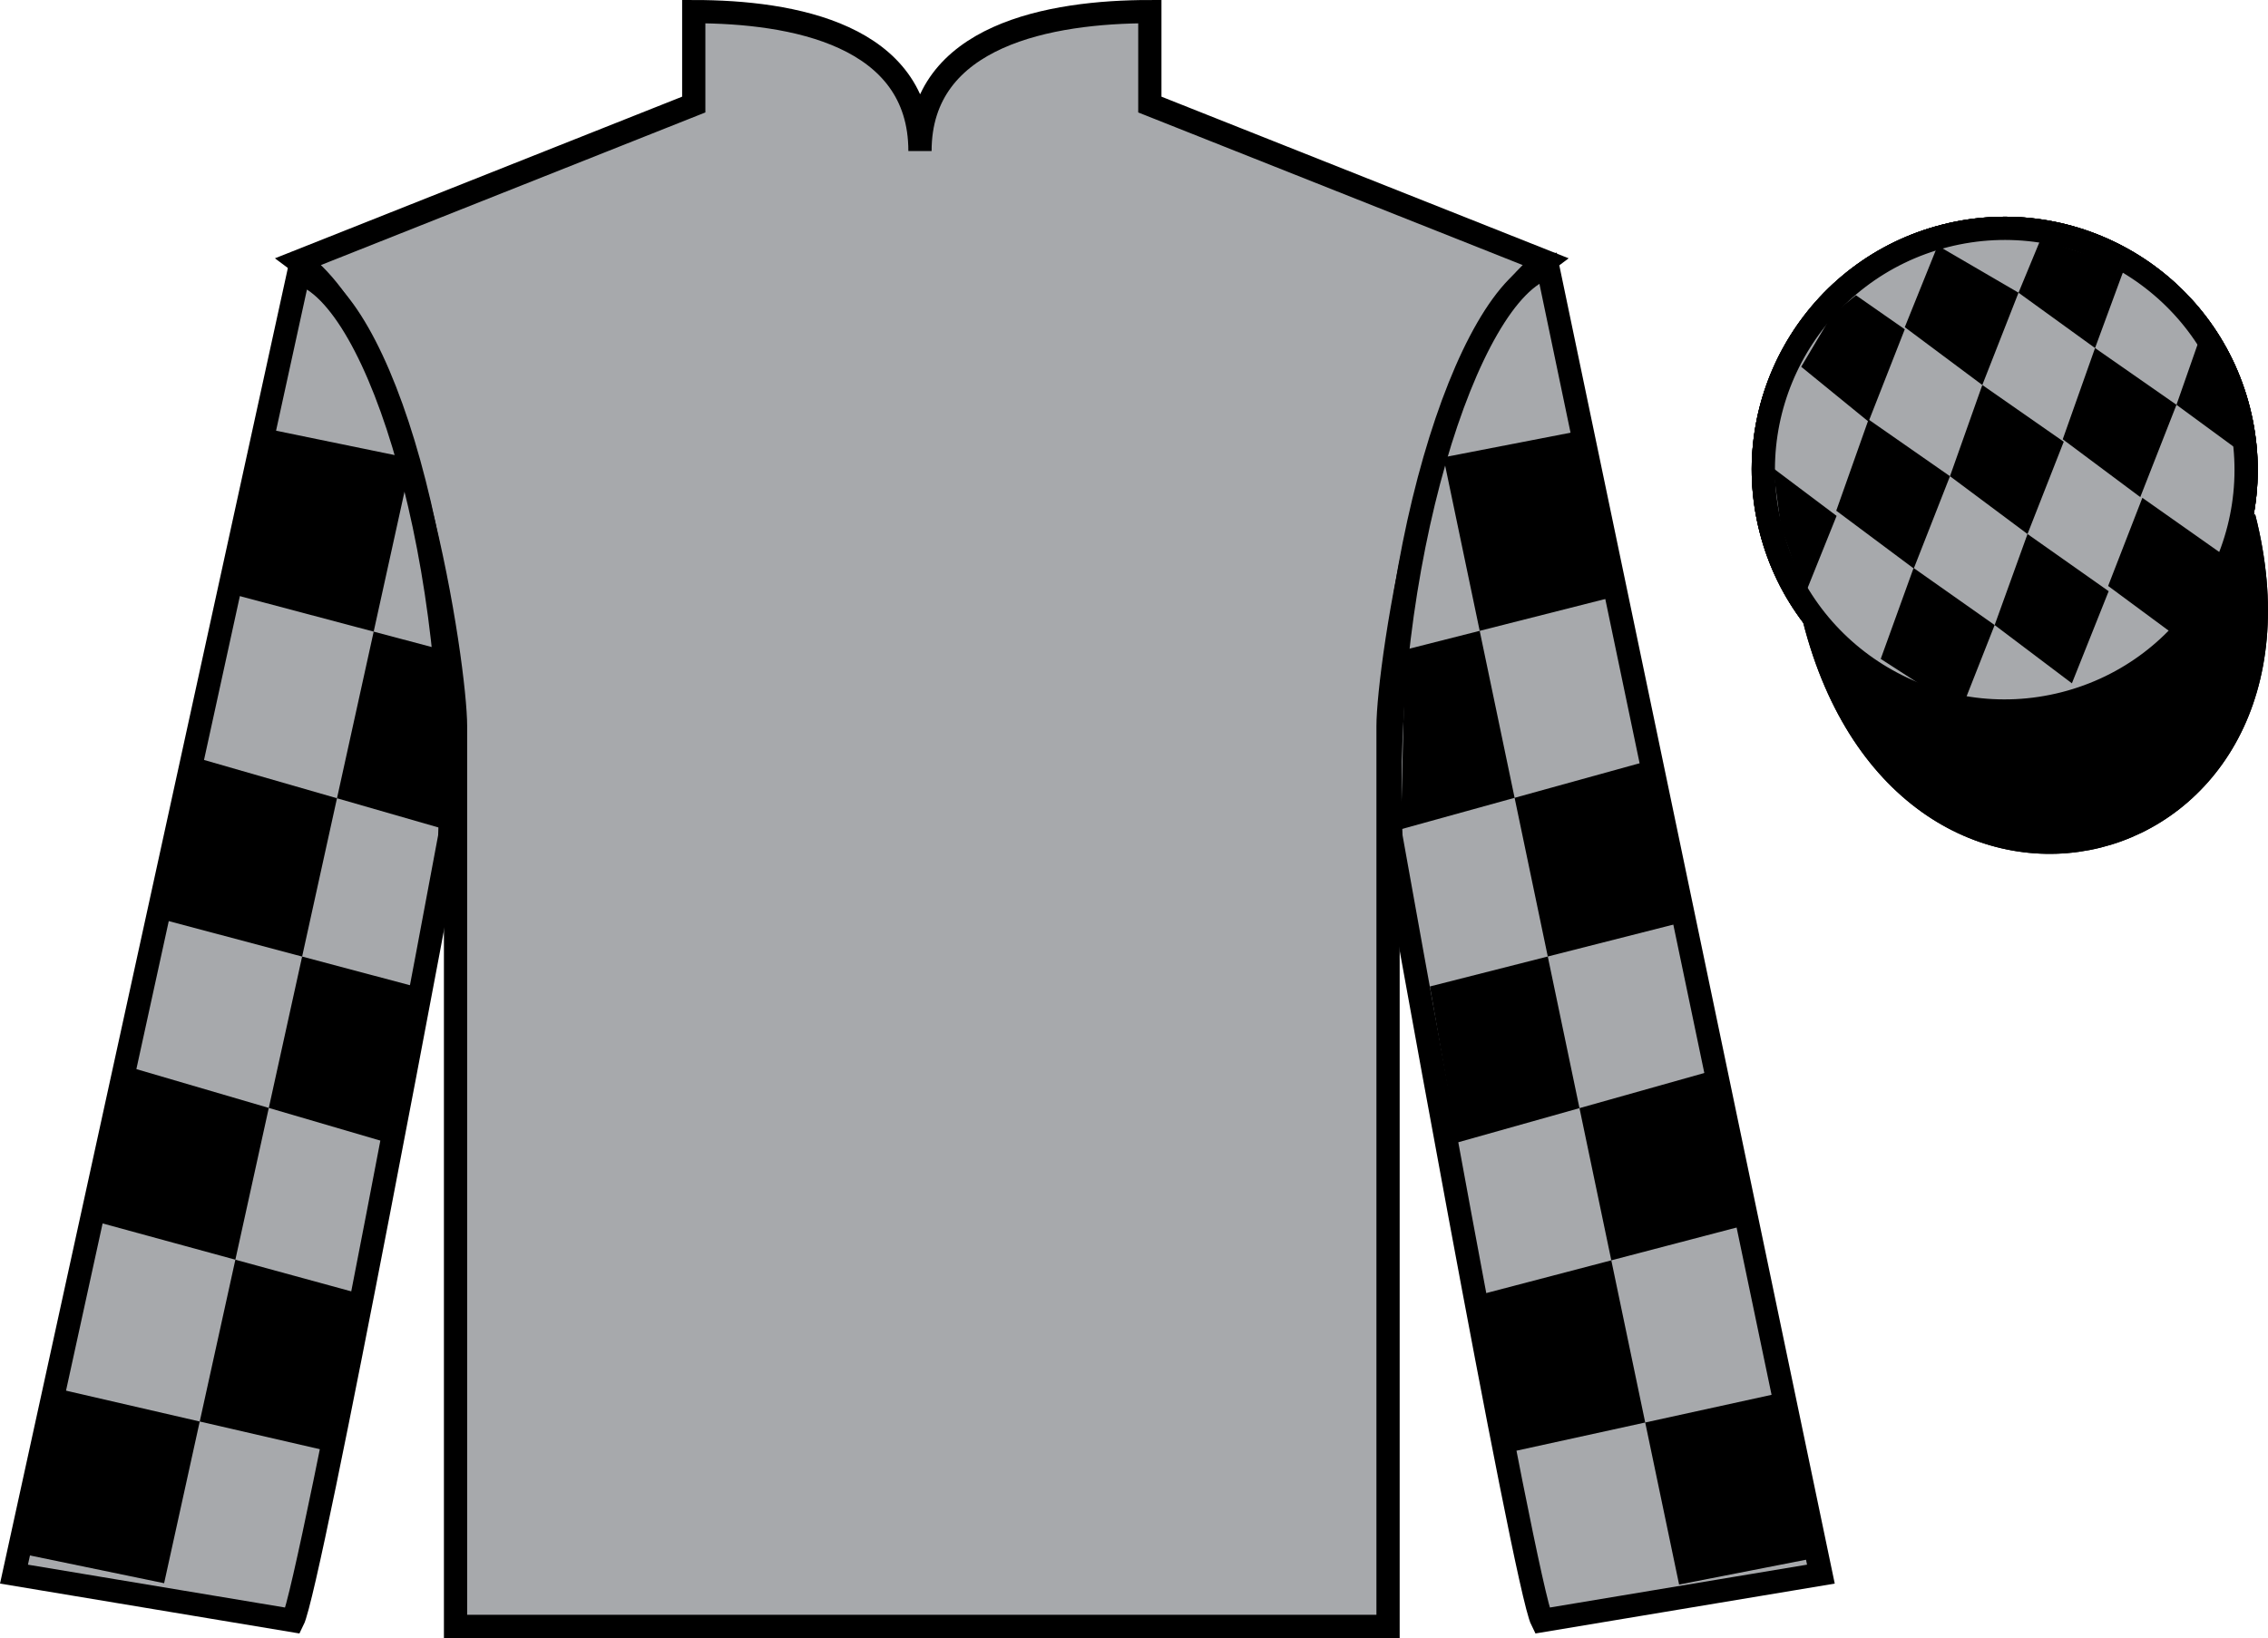 <?xml version="1.0" encoding="UTF-8"?>
<svg xmlns="http://www.w3.org/2000/svg" xmlns:xlink="http://www.w3.org/1999/xlink" width="97.59pt" height="70.5pt" viewBox="0 0 97.59 70.5" version="1.1">
<defs>
<clipPath id="clip1">
  <path d="M 0 0 L 0 70.5 L 97.59 70.5 L 97.59 0 L 0 0 Z M 0 0 "/>
</clipPath>
</defs>
<g id="surface0">
<g clip-path="url(#clip1)" clip-rule="nonzero">
<path style=" stroke:none;fill-rule:nonzero;fill:rgb(100%,79.983%,25.278%);fill-opacity:1;" d="M 88.828 30.277 C 94.387 28.859 97.742 23.207 96.324 17.648 C 94.906 12.09 89.25 8.734 83.691 10.152 C 78.137 11.57 74.781 17.223 76.199 22.781 C 77.617 28.34 83.27 31.695 88.828 30.277 "/>
<path style="fill:none;stroke-width:10;stroke-linecap:butt;stroke-linejoin:miter;stroke:rgb(0%,0%,0%);stroke-opacity:1;stroke-miterlimit:4;" d="M 888.281 402.227 C 943.867 416.406 977.422 472.93 963.242 528.516 C 949.062 584.102 892.5 617.656 836.914 603.477 C 781.367 589.297 747.812 532.773 761.992 477.188 C 776.172 421.602 832.695 388.047 888.281 402.227 Z M 888.281 402.227 " transform="matrix(0.1,0,0,-0.1,0,70.5)"/>
<path style=" stroke:none;fill-rule:nonzero;fill:rgb(100%,79.983%,25.278%);fill-opacity:1;" d="M 88.828 30.277 C 94.387 28.859 97.742 23.207 96.324 17.648 C 94.906 12.09 89.25 8.734 83.691 10.152 C 78.137 11.57 74.781 17.223 76.199 22.781 C 77.617 28.34 83.27 31.695 88.828 30.277 "/>
<path style="fill:none;stroke-width:10;stroke-linecap:butt;stroke-linejoin:miter;stroke:rgb(0%,0%,0%);stroke-opacity:1;stroke-miterlimit:4;" d="M 888.281 402.227 C 943.867 416.406 977.422 472.93 963.242 528.516 C 949.062 584.102 892.5 617.656 836.914 603.477 C 781.367 589.297 747.812 532.773 761.992 477.188 C 776.172 421.602 832.695 388.047 888.281 402.227 Z M 888.281 402.227 " transform="matrix(0.1,0,0,-0.1,0,70.5)"/>
<path style=" stroke:none;fill-rule:nonzero;fill:rgb(100%,79.983%,25.278%);fill-opacity:1;" d="M 86.672 21.895 C 87.605 21.656 88.172 20.707 87.934 19.773 C 87.695 18.84 86.746 18.273 85.809 18.512 C 84.875 18.75 84.312 19.703 84.551 20.637 C 84.789 21.57 85.738 22.133 86.672 21.895 "/>
<path style="fill:none;stroke-width:10;stroke-linecap:butt;stroke-linejoin:miter;stroke:rgb(0%,0%,0%);stroke-opacity:1;stroke-miterlimit:4;" d="M 866.719 486.055 C 876.055 488.438 881.719 497.93 879.336 507.266 C 876.953 516.602 867.461 522.266 858.086 519.883 C 848.75 517.5 843.125 507.969 845.508 498.633 C 847.891 489.297 857.383 483.672 866.719 486.055 Z M 866.719 486.055 " transform="matrix(0.1,0,0,-0.1,0,70.5)"/>
<path style="fill-rule:nonzero;fill:rgb(100%,79.983%,25.278%);fill-opacity:1;stroke-width:10;stroke-linecap:butt;stroke-linejoin:miter;stroke:rgb(0%,0%,0%);stroke-opacity:1;stroke-miterlimit:4;" d="M 780.703 438.398 C 820.391 282.773 1004.336 330.352 965.547 482.344 " transform="matrix(0.1,0,0,-0.1,0,70.5)"/>
<path style=" stroke:none;fill-rule:nonzero;fill:rgb(65.518%,66.354%,67.358%);fill-opacity:1;" d="M 29.852 0.5 L 29.852 4.5 L 12.852 11.25 C 17.602 14.75 19.602 28.75 19.602 31.25 C 19.602 33.75 19.602 70 19.602 70 L 59.727 70 C 59.727 70 59.727 33.75 59.727 31.25 C 59.727 28.75 61.727 14.75 66.477 11.25 L 49.477 4.5 L 49.477 0.5 C 45.211 0.5 39.586 1.5 39.586 6.5 C 39.586 1.5 34.117 0.5 29.852 0.5 "/>
<path style="fill:none;stroke-width:10;stroke-linecap:butt;stroke-linejoin:miter;stroke:rgb(0%,0%,0%);stroke-opacity:1;stroke-miterlimit:4;" d="M 298.516 700 L 298.516 660 L 128.516 592.5 C 176.016 557.5 196.016 417.5 196.016 392.5 C 196.016 367.5 196.016 5 196.016 5 L 597.266 5 C 597.266 5 597.266 367.5 597.266 392.5 C 597.266 417.5 617.266 557.5 664.766 592.5 L 494.766 660 L 494.766 700 C 452.109 700 395.859 690 395.859 640 C 395.859 690 341.172 700 298.516 700 Z M 298.516 700 " transform="matrix(0.1,0,0,-0.1,0,70.5)"/>
<path style=" stroke:none;fill-rule:nonzero;fill:rgb(65.518%,66.354%,67.358%);fill-opacity:1;" d="M 12.602 69.75 C 13.352 68.25 19.352 36 19.352 36 C 19.852 24.5 16.352 12.75 12.852 11.75 L 0.602 67.75 L 12.602 69.75 "/>
<path style="fill:none;stroke-width:10;stroke-linecap:butt;stroke-linejoin:miter;stroke:rgb(0%,0%,0%);stroke-opacity:1;stroke-miterlimit:4;" d="M 126.016 7.5 C 133.516 22.5 193.516 345 193.516 345 C 198.516 460 163.516 577.5 128.516 587.5 L 6.016 27.5 L 126.016 7.5 Z M 126.016 7.5 " transform="matrix(0.1,0,0,-0.1,0,70.5)"/>
<path style=" stroke:none;fill-rule:nonzero;fill:rgb(65.518%,66.354%,67.358%);fill-opacity:1;" d="M 78.352 67.75 L 66.602 11.5 C 63.102 12.5 59.352 24.5 59.852 36 C 59.852 36 65.602 68.25 66.352 69.75 L 78.352 67.75 "/>
<path style="fill:none;stroke-width:10;stroke-linecap:butt;stroke-linejoin:miter;stroke:rgb(0%,0%,0%);stroke-opacity:1;stroke-miterlimit:4;" d="M 783.516 27.5 L 666.016 590 C 631.016 580 593.516 460 598.516 345 C 598.516 345 656.016 22.5 663.516 7.5 L 783.516 27.5 Z M 783.516 27.5 " transform="matrix(0.1,0,0,-0.1,0,70.5)"/>
<path style=" stroke:none;fill-rule:nonzero;fill:rgb(100%,79.983%,25.278%);fill-opacity:1;" d="M 88.828 30.277 C 94.387 28.859 97.742 23.207 96.324 17.648 C 94.906 12.09 89.25 8.734 83.691 10.152 C 78.137 11.57 74.781 17.223 76.199 22.781 C 77.617 28.34 83.27 31.695 88.828 30.277 "/>
<path style="fill:none;stroke-width:10;stroke-linecap:butt;stroke-linejoin:miter;stroke:rgb(0%,0%,0%);stroke-opacity:1;stroke-miterlimit:4;" d="M 888.281 402.227 C 943.867 416.406 977.422 472.93 963.242 528.516 C 949.062 584.102 892.5 617.656 836.914 603.477 C 781.367 589.297 747.812 532.773 761.992 477.188 C 776.172 421.602 832.695 388.047 888.281 402.227 Z M 888.281 402.227 " transform="matrix(0.1,0,0,-0.1,0,70.5)"/>
<path style="fill-rule:nonzero;fill:rgb(0%,0%,0%);fill-opacity:1;stroke-width:10;stroke-linecap:butt;stroke-linejoin:miter;stroke:rgb(0%,0%,0%);stroke-opacity:1;stroke-miterlimit:4;" d="M 780.703 438.398 C 820.391 282.773 1004.336 330.352 965.547 482.344 " transform="matrix(0.1,0,0,-0.1,0,70.5)"/>
<path style=" stroke:none;fill-rule:nonzero;fill:rgb(65.518%,66.354%,67.358%);fill-opacity:1;" d="M 88.828 30.277 C 94.387 28.859 97.742 23.207 96.324 17.648 C 94.906 12.09 89.25 8.734 83.691 10.152 C 78.137 11.57 74.781 17.223 76.199 22.781 C 77.617 28.34 83.27 31.695 88.828 30.277 "/>
<path style="fill:none;stroke-width:10;stroke-linecap:butt;stroke-linejoin:miter;stroke:rgb(0%,0%,0%);stroke-opacity:1;stroke-miterlimit:4;" d="M 888.281 402.227 C 943.867 416.406 977.422 472.93 963.242 528.516 C 949.062 584.102 892.5 617.656 836.914 603.477 C 781.367 589.297 747.812 532.773 761.992 477.188 C 776.172 421.602 832.695 388.047 888.281 402.227 Z M 888.281 402.227 " transform="matrix(0.1,0,0,-0.1,0,70.5)"/>
<path style=" stroke:none;fill-rule:nonzero;fill:rgb(0%,0%,0%);fill-opacity:1;" d="M 11.488 18.457 L 17.719 19.738 L 7.062 68.141 L 0.867 66.859 L 2.594 59.797 L 14.176 62.469 L 15.652 55.727 L 4.129 52.578 L 5.461 45.895 L 16.816 49.223 L 18.062 42.516 L 7.012 39.578 L 8.328 32.578 L 19.379 35.762 L 19.281 28.035 L 9.961 25.562 L 11.488 18.457 "/>
<path style=" stroke:none;fill-rule:nonzero;fill:rgb(0%,0%,0%);fill-opacity:1;" d="M 68.352 18.473 L 62.109 19.684 L 72.25 68.199 L 78.457 66.984 L 76.809 59.906 L 65.199 62.449 L 63.793 55.695 L 75.352 52.668 L 74.09 45.969 L 62.699 49.176 L 61.527 42.457 L 72.605 39.641 L 71.363 32.625 L 60.281 35.691 L 60.461 27.965 L 69.809 25.594 L 68.352 18.473 "/>
<path style=" stroke:none;fill-rule:nonzero;fill:rgb(0%,0%,0%);fill-opacity:1;" d="M 79.859 12.707 L 78.832 13.547 L 77.504 15.785 L 80.402 18.148 L 81.961 14.172 L 79.859 12.707 "/>
<path style=" stroke:none;fill-rule:nonzero;fill:rgb(0%,0%,0%);fill-opacity:1;" d="M 83.551 10.672 L 83.414 10.594 L 83.34 10.66 L 81.961 14.082 L 85.297 16.57 L 86.855 12.598 L 83.551 10.672 "/>
<path style=" stroke:none;fill-rule:nonzero;fill:rgb(0%,0%,0%);fill-opacity:1;" d="M 90.391 11.129 L 87.801 10.312 L 86.855 12.598 L 90.148 14.98 L 91.305 11.836 L 91.43 11.523 L 90.391 11.129 "/>
<path style=" stroke:none;fill-rule:nonzero;fill:rgb(0%,0%,0%);fill-opacity:1;" d="M 80.402 18.055 L 79.012 21.98 L 82.348 24.469 L 83.906 20.496 L 80.402 18.055 "/>
<path style=" stroke:none;fill-rule:nonzero;fill:rgb(0%,0%,0%);fill-opacity:1;" d="M 85.297 16.57 L 83.906 20.496 L 87.242 22.984 L 88.801 19.012 L 85.297 16.57 "/>
<path style=" stroke:none;fill-rule:nonzero;fill:rgb(0%,0%,0%);fill-opacity:1;" d="M 90.148 14.98 L 88.758 18.906 L 92.094 21.395 L 93.652 17.422 L 90.148 14.98 "/>
<path style=" stroke:none;fill-rule:nonzero;fill:rgb(0%,0%,0%);fill-opacity:1;" d="M 82.34 24.445 L 80.926 28.359 L 82.875 29.617 L 84.562 30.117 L 84.562 30.117 L 85.828 26.902 L 82.34 24.445 "/>
<path style=" stroke:none;fill-rule:nonzero;fill:rgb(0%,0%,0%);fill-opacity:1;" d="M 87.242 22.984 L 85.828 26.902 L 89.152 29.41 L 90.734 25.445 L 87.242 22.984 "/>
<path style=" stroke:none;fill-rule:nonzero;fill:rgb(0%,0%,0%);fill-opacity:1;" d="M 92.184 21.426 L 90.711 25.219 L 93.465 27.254 L 93.465 27.254 L 94.449 25.844 L 95.676 23.887 L 92.184 21.426 "/>
<path style=" stroke:none;fill-rule:nonzero;fill:rgb(0%,0%,0%);fill-opacity:1;" d="M 76.211 20.086 L 76.273 20.023 L 76.633 22.688 L 77.719 25.738 L 77.656 25.613 L 79.027 22.203 L 76.211 20.086 "/>
<path style=" stroke:none;fill-rule:nonzero;fill:rgb(0%,0%,0%);fill-opacity:1;" d="M 94.648 14.574 L 94.648 14.574 L 93.652 17.422 L 96.309 19.371 L 96.309 19.371 L 95.863 17.312 L 94.648 14.574 "/>
</g>
</g>
</svg>
